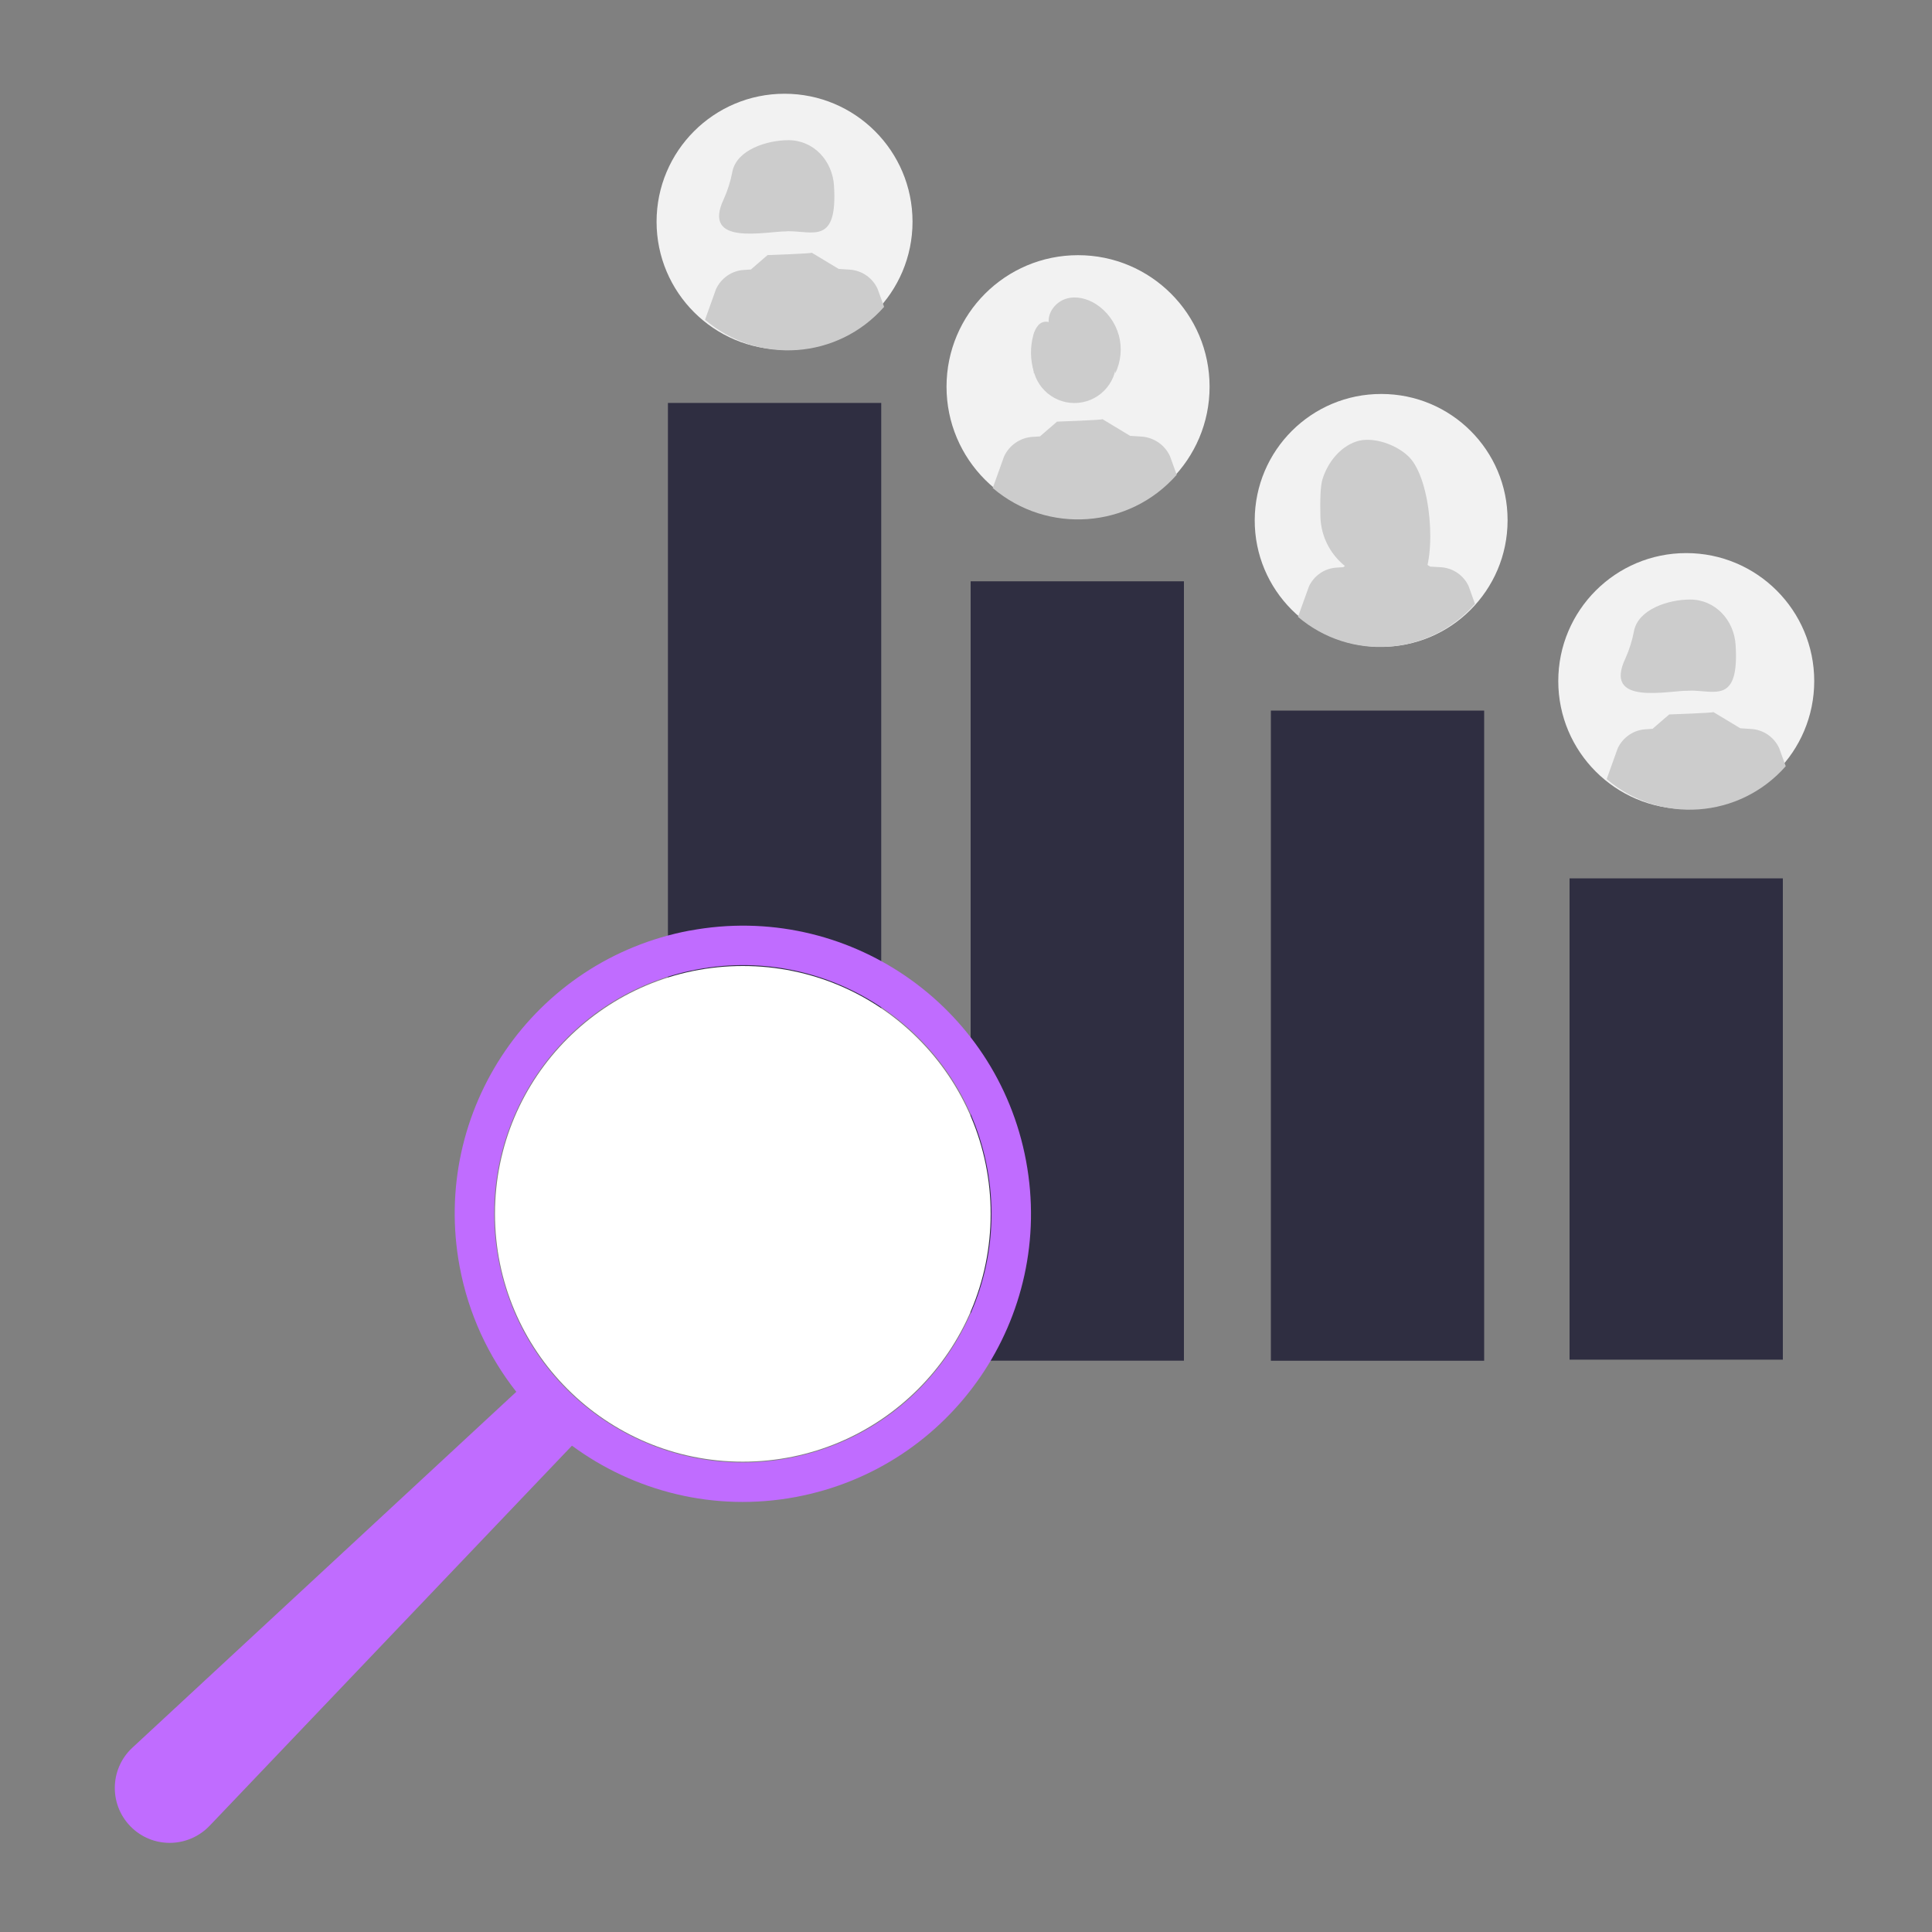 <?xml version="1.0" encoding="UTF-8"?>
<svg id="Layer_1" data-name="Layer 1" xmlns="http://www.w3.org/2000/svg" width="250" height="250" viewBox="0 0 250 250">
  <rect x="0" y="0" width="250" height="250" fill="#808080" stroke="none"/>
  <defs>
    <style>
      .cls-1 {
        fill: #ccc;
      }

      .cls-1, .cls-2, .cls-3, .cls-4, .cls-5 {
        stroke-width: 0px;
      }

      .cls-2 {
        fill: #f2f2f2;
      }

      .cls-3 {
        fill: #2f2e41;
      }

      .cls-4 {
        fill: #c06cff;
      }

      .cls-5 {
        fill: #fff;
      }
    </style>
  </defs>
  <path class="cls-2" d="M195.08,67.37c-.02,9.03-7.35,16.35-16.39,16.33-9.03-.02-16.35-7.35-16.33-16.39.02-9.03,7.35-16.35,16.39-16.33,9.01,0,16.33,7.29,16.33,16.3v.08h0Z"/>
  <path class="cls-1" d="M171.13,62.01c.67-2.15,2.22-4.13,4.34-4.87,2.13-.73,5.24.38,6.84,1.97,2.92,2.92,3.64,12.93,1.63,16.1-.4-.02-1.78-.04-2.19-.05l-.57-1.91v1.89c-.64-.02-1.29-.03-1.95-.04-4.56-.06-8.26-3.71-8.37-8.27-.05-2.1,0-3.98.27-4.82h0Z"/>
  <circle class="cls-1" cx="178.47" cy="64.5" r="4.66"/>
  <path class="cls-1" d="M174.45,60.41l5.37-2.69h0c2.23,1.01,3.74,3.14,3.96,5.59l.13,1.6-2.25-.57-.24-2.05-.38,1.89-1.04-.27v-3.18l-1.03,3.18-3.7-.85-.8-2.66h0Z"/>
  <path class="cls-1" d="M190.85,78.16c-5.9,6.71-16.09,7.45-22.89,1.66l1.41-3.92c.65-1.41,2.02-2.36,3.58-2.45l.89-.06,2.13-1.84s5.73-.2,5.65-.3l3.48,2.09v-.02l1.36.08c1.56.1,2.93,1.04,3.58,2.45l.82,2.29h-.02Z"/>
  <circle class="cls-2" cx="101.52" cy="28.69" r="16.56"/>
  <path class="cls-1" d="M94.77,22.21c-.23,1.22-.6,2.41-1.11,3.54-2.92,6.18,5.4,4.17,8.37,4.17,3.25,0,6.36,1.71,5.89-5.89-.2-3.24-2.64-5.89-5.89-5.89-2.78,0-6.68,1.23-7.26,4.06h0Z"/>
  <circle class="cls-1" cx="101.53" cy="25.14" r="4.78"/>
  <path class="cls-1" d="M98.29,20.26c2.58-1.58,5.95-.76,7.53,1.83.54.89.82,1.92.8,2.96-2.44.62-5,1.08-7.59.15l-.62-1.5-.37,1.5c-.8.32-1.58.59-2.38,0-.06-1.99.93-3.87,2.62-4.92h0Z"/>
  <path class="cls-1" d="M114.4,39.71c-5.97,6.79-16.29,7.54-23.17,1.67l1.42-3.96c.66-1.44,2.05-2.4,3.62-2.49l.9-.06,2.15-1.86s5.81-.2,5.72-.31l3.52,2.12v-.02l1.38.09c1.58.1,2.96,1.05,3.62,2.49l.84,2.32h0Z"/>
  <circle class="cls-2" cx="139.5" cy="50.04" r="17.02"/>
  <circle class="cls-1" cx="139.03" cy="46.72" r="5.43"/>
  <path class="cls-1" d="M152.27,61.43c-6.13,6.98-16.73,7.75-23.81,1.72l1.46-4.07c.67-1.47,2.1-2.46,3.72-2.55l.93-.06,2.21-1.91s5.97-.21,5.88-.32l3.61,2.18v-.02l1.41.09c1.62.1,3.05,1.08,3.72,2.55l.86,2.39h0Z"/>
  <path class="cls-1" d="M144.76,43.35c-.46-1.64-1.5-3.06-2.93-3.99-1.14-.73-2.57-1.1-3.86-.71s-2.36,1.66-2.27,3.02c-.49-.13-1.01.03-1.34.41-.32.38-.55.84-.66,1.32-.41,1.54-.39,3.16.08,4.68l-.02.22c.63-.11,1.1-.64,1.41-1.22s.47-1.22.79-1.78.86-1.06,1.49-1.08l-.06.97,1.65-.85c-.13.31-.26.63-.39.94.48-.2.96-.4,1.44-.6-.06.3-.11.6-.16.9.51-1.06,1.8-1.51,2.86-1,.02.02.06.02.09.05.58.39.99.97,1.16,1.63s.27,1.36.28,2.05c.74-1.55.9-3.31.45-4.96h0Z"/>
  <rect class="cls-3" x="86.43" y="52.14" width="27.6" height="123.93"/>
  <circle class="cls-2" cx="218.2" cy="88.13" r="16.56"/>
  <path class="cls-1" d="M211.44,81.65c-.23,1.22-.6,2.41-1.11,3.54-2.92,6.18,5.4,4.17,8.37,4.17,3.25,0,6.36,1.71,5.89-5.89-.2-3.24-2.64-5.89-5.89-5.89-2.78,0-6.68,1.23-7.26,4.06h0Z"/>
  <circle class="cls-1" cx="218.2" cy="84.58" r="4.78"/>
  <path class="cls-1" d="M214.96,79.7c2.58-1.58,5.95-.76,7.53,1.83.54.89.82,1.92.8,2.96-2.44.62-5,1.08-7.59.15l-.62-1.5-.37,1.5c-.8.32-1.58.59-2.38,0-.06-1.99.93-3.87,2.62-4.92h0Z"/>
  <path class="cls-1" d="M231.07,99.15c-5.97,6.79-16.29,7.54-23.17,1.67l1.42-3.96c.66-1.44,2.05-2.4,3.62-2.49l.9-.06,2.15-1.86s5.81-.2,5.72-.31l3.52,2.12v-.02l1.38.09c1.58.1,2.96,1.05,3.62,2.49l.84,2.32h0Z"/>
  <rect class="cls-3" x="203.1" y="113.66" width="27.6" height="62.28"/>
  <rect class="cls-3" x="125.6" y="75.22" width="27.6" height="100.85"/>
  <rect class="cls-3" x="164.45" y="91.95" width="27.6" height="84.13"/>
  <path class="cls-4" d="M89.27,120.41c-20.24,3.79-33.57,23.26-29.79,43.5,1.15,6.14,3.73,11.62,7.33,16.19l-49.68,46.05c-3.04,2.82-3.03,7.63.02,10.44h0c2.85,2.63,7.27,2.47,9.96-.32l46.9-49.2c8.03,5.91,18.4,8.62,28.97,6.64,20.24-3.79,33.57-23.26,29.79-43.5-3.78-20.24-23.26-33.57-43.5-29.79h0ZM90.21,125.44c17.46-3.27,34.28,8.24,37.54,25.71s-8.24,34.28-25.71,37.54c-17.47,3.27-34.28-8.24-37.54-25.71-3.27-17.47,8.24-34.28,25.71-37.54Z"/>
  <circle class="cls-5" cx="96.12" cy="157.07" r="32.07"/>
</svg>